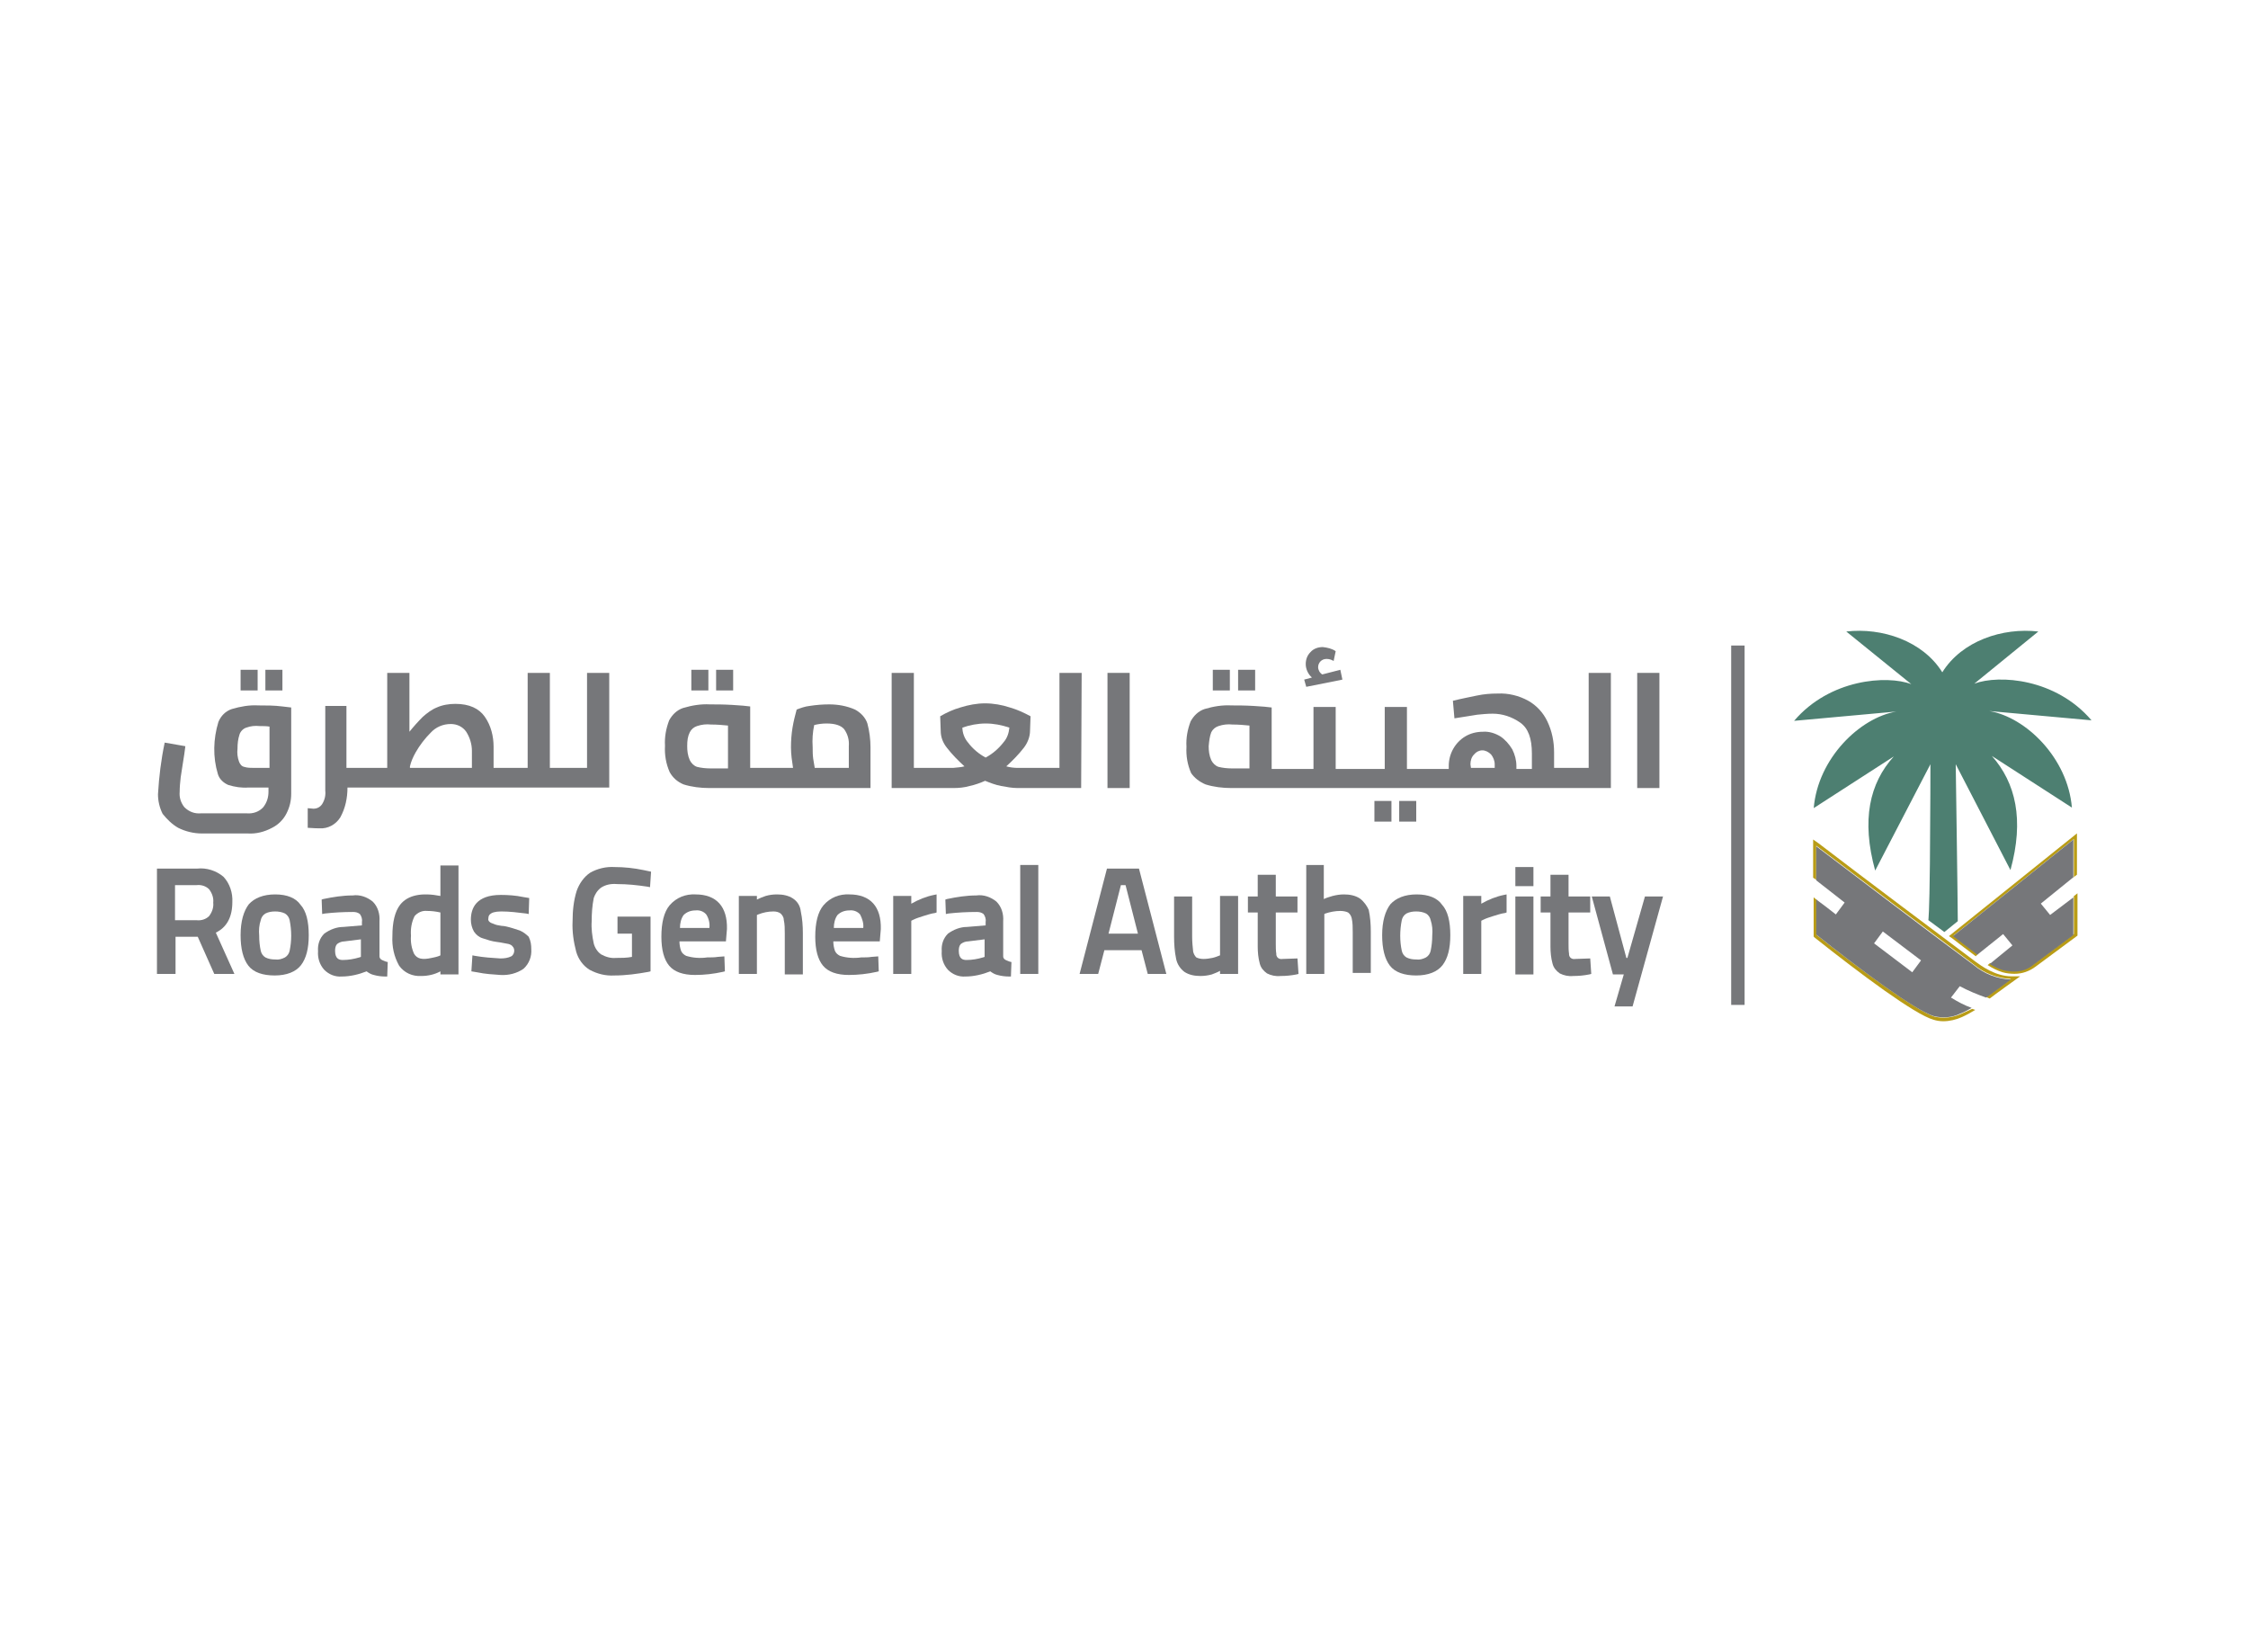 <?xml version="1.0" encoding="utf-8"?>
<!-- Generator: Adobe Illustrator 26.5.0, SVG Export Plug-In . SVG Version: 6.00 Build 0)  -->
<svg version="1.1" id="Layer_1" xmlns="http://www.w3.org/2000/svg" xmlns:xlink="http://www.w3.org/1999/xlink" x="0px" y="0px"
	 viewBox="0 0 435.4 319.9" style="enable-background:new 0 0 435.4 319.9;" xml:space="preserve">
<style type="text/css">
	.st0{fill-rule:evenodd;clip-rule:evenodd;fill:#4D7F71;}
	.st1{fill:#B99C16;}
	.st2{fill:#BB9916;}
	.st3{fill:#76777A;}
</style>
<g id="Logo" transform="translate(-1332.834 -1284.873)">
	<g id="Group_1102" transform="translate(1650.025 1284.873)">
		<path id="Path_1312" class="st0" d="M56.3,178.2l3.1,2.3l2.6-2.1c0-3.3-0.4-30.4-0.4-30.4l10.6,20.5c2.7-9.8,1-16.9-3.6-22.1
			l15.5,10c-0.8-9.6-8.9-17.5-16-18.7l19.8,1.8c-6.9-8.1-17.9-8.9-22.7-7.1l12.4-10.1c-6.9-0.8-14.8,1.8-18.6,7.9
			c-3.8-6.1-11.7-8.7-18.6-7.9L53,132.5c-4.7-1.8-15.8-1-22.7,7.1l19.8-1.8c-7.1,1.2-15.2,9.1-16,18.7l15.5-10
			c-4.7,5.2-6.3,12.3-3.6,22.1L56.7,148c0,0,0,8.7-0.1,19.2C56.5,177.1,56.3,178.2,56.3,178.2z"/>
		<g id="Group_1101" transform="translate(3.682 39.093)">
			<path id="Path_1313" class="st1" d="M80.5,134.7l0.3-0.2v7.3l-7.8,5.8c-1.2,0.9-2.8,1.7-5.8,1c-0.9-0.2-1.8-0.6-2.6-1.2l0,0
				l-0.5,0.4c0.9,0.6,1.9,1.1,2.9,1.4c0.7,0.2,1.5,0.3,2.3,0.3c1.5,0,2.9-0.5,4.1-1.4l8.1-6l0-8.2L80.5,134.7z"/>
			<g id="Group_1100" transform="translate(0 1.286)">
				<path id="Path_1314" class="st2" d="M60.9,154.8l-0.4-0.2l0,0C60.6,154.7,60.7,154.7,60.9,154.8z"/>
				<path id="Path_1315" class="st1" d="M58.9,156c-1.6,0.7-3.4,0.9-5.1,0.5c-3.5-1.1-14.4-9.1-22.8-15.8v-6.8l-0.6-0.5v7.6l0.2,0.2
					c8.8,7,19.4,14.9,23,15.9c0.6,0.2,1.3,0.3,1.9,0.3c1.2,0,2.5-0.3,3.6-0.8c0.9-0.4,1.8-0.9,2.6-1.4l-0.6-0.2
					C60.4,155.3,59.6,155.7,58.9,156z"/>
				<path id="Path_1316" class="st1" d="M68.8,148.7c-3.3,0-6-2.1-7-2.8c-6.4-4.8-21.9-16.4-30.5-23l-1-0.7v7.4l0.6,0.4v-6.6
					c7.1,5.4,23.8,18,30.5,23c2,1.7,4.6,2.7,7.2,2.8c0,0-4.8,3.5-4.8,3.5l0,0l0.7,0.3c0.6-0.5,5.9-4.3,5.9-4.3L68.8,148.7z"/>
			</g>
			<path id="Path_1317" class="st1" d="M62.2,145.7c0,0-4.7-3.6-4.7-3.6l23.3-18.7v7.3l-0.3,0.3l0.9-0.7l0-8l-24.8,19.9l0.6,0.4
				c0.6,0.5,3.8,2.9,4.6,3.5L62.2,145.7L62.2,145.7z"/>
			<path id="Path_1318" class="st3" d="M63.8,154.1c0.1,0,4.8-3.5,4.8-3.5c-2.6-0.1-5.2-1.1-7.2-2.8c-6.8-5-23.4-17.6-30.5-23v6.6
				c1.5,1.2,3.5,2.7,5.5,4.3l-1.7,2.3c-1.4-1.1-2.7-2.1-3.8-2.9v6.8c8.4,6.7,19.3,14.8,22.8,15.8c1.7,0.4,3.5,0.3,5.1-0.5
				c0.8-0.3,1.5-0.7,2.2-1.1c-1.4-0.5-2.7-1.2-4-2l1.7-2.2C60.4,152.8,62.1,153.5,63.8,154.1z M49.5,149.2c-2.2-1.7-4.8-3.6-7.4-5.6
				l1.7-2.3c2.6,2,5.2,3.9,7.4,5.6L49.5,149.2z"/>
			<path id="Path_1319" class="st3" d="M76.2,138.1l-1.8-2.2l6.3-5.1v-7.3l-23.3,18.7c0,0,4.7,3.6,4.7,3.6l5-4l1.8,2.2l-4.4,3.6
				c0.8,0.5,1.6,0.9,2.6,1.2c3,0.7,4.7-0.1,5.8-1l7.8-5.8v-7.3L76.2,138.1z"/>
		</g>
	</g>
	<g id="Group_1103" transform="translate(1332.834 1287.687)">
		<path id="Path_1320" class="st3" d="M34.5,157.5c1.4,0.7,3,1.1,4.6,1.1h8.9c1.6,0.1,3.2-0.3,4.7-1.1c1.2-0.6,2.2-1.6,2.8-2.8
			c0.6-1.2,0.9-2.4,0.9-3.8v-16.7l-1.7-0.2c-1.6-0.2-3.1-0.2-4.7-0.2c-1.7-0.1-3.4,0.2-5.1,0.7c-1.2,0.4-2.1,1.3-2.6,2.5
			c-1,3.3-1.1,6.8-0.1,10.1c0.3,1,1.1,1.7,2,2.1c1.3,0.4,2.6,0.6,3.9,0.5h3.9v0.8c0,1.1-0.3,2.1-1,3c-0.8,0.9-2,1.3-3.2,1.2h-8.9
			c-1.2,0.1-2.3-0.3-3.2-1.2c-0.7-0.9-1-1.9-0.9-3c0-0.9,0.1-1.9,0.2-2.8c0.2-1.2,0.4-2.7,0.7-4.5l0.2-1.5l-4-0.7
			c-0.7,3.3-1.1,6.6-1.3,10c0,1.3,0.3,2.6,0.9,3.8C32.4,155.9,33.3,156.8,34.5,157.5z M49.3,145.9c-0.7,0-1.4,0-2-0.2
			c-0.5-0.1-0.8-0.5-1-1c-0.3-0.8-0.4-1.7-0.3-2.5c0-1,0.1-1.9,0.4-2.8c0.2-0.6,0.7-1.1,1.3-1.3c0.8-0.3,1.7-0.4,2.6-0.3
			c0.7,0,1.3,0,1.9,0.1v8L49.3,145.9z"/>
		<rect id="Rectangle_373" x="46.6" y="126.9" class="st3" width="3.3" height="4"/>
		<rect id="Rectangle_374" x="51.4" y="126.9" class="st3" width="3.3" height="4"/>
		<path id="Path_1321" class="st3" d="M118,127.5h-4.3v18.4h-7.2v-18.4h-4.3v18.4h-6.6v-4.1c0-2-0.5-4.1-1.7-5.8
			c-1.1-1.6-3-2.5-5.7-2.5c-1.2,0-2.5,0.2-3.6,0.7c-1,0.4-1.9,1.1-2.7,1.8c-0.9,0.9-1.8,1.9-2.6,2.9v-11.4h-4.3v18.4h-7.9v-12H63
			v16.4c0.1,0.9-0.1,1.8-0.6,2.6c-0.4,0.6-1,0.9-1.7,0.9l-1.1-0.1v3.8c1.3,0.1,2,0.1,2.3,0.1c1.6,0.1,3.1-0.7,4-2.1
			c1-1.8,1.4-3.8,1.4-5.8H118L118,127.5z M91.4,145.9h-12v-0.3c0.2-0.9,0.6-1.8,1.1-2.7c0.8-1.4,1.8-2.7,2.9-3.8
			c1-1.1,2.4-1.7,3.9-1.7c1.2,0,2.3,0.5,3,1.5c0.7,1.1,1.1,2.4,1.1,3.7V145.9z"/>
		<rect id="Rectangle_375" x="133.9" y="126.9" class="st3" width="3.3" height="4"/>
		<path id="Path_1322" class="st3" d="M132.4,149.1c1.6,0.5,3.3,0.7,5,0.7h31.2v-7.9c0-1.5-0.2-3.1-0.6-4.6
			c-0.4-1.2-1.3-2.1-2.4-2.7c-1.6-0.7-3.3-1-5-1c-1.3,0-2.5,0.1-3.8,0.3c-0.9,0.1-1.7,0.4-2.5,0.7c-0.3,1.1-0.6,2.3-0.8,3.5
			c-0.2,1.2-0.3,2.5-0.3,3.8c0,1.4,0.2,2.7,0.4,4h-8.3v-11.9c-0.7-0.1-1.8-0.2-3.5-0.3c-1.7-0.1-3.1-0.1-4.3-0.1
			c-1.8-0.1-3.5,0.2-5.2,0.7c-1.2,0.4-2.1,1.3-2.7,2.4c-0.6,1.6-0.9,3.2-0.8,4.9c-0.1,1.8,0.2,3.5,0.9,5.1
			C130.3,147.8,131.2,148.6,132.4,149.1z M157.7,137.6c0.8-0.2,1.6-0.3,2.4-0.3c1.7,0,2.8,0.4,3.4,1.1c0.7,1,1,2.1,0.9,3.3v4.2h-6.6
			c-0.1-0.5-0.2-1.1-0.3-1.8c-0.1-0.7-0.1-1.5-0.1-2.2C157.3,140.4,157.4,139,157.7,137.6L157.7,137.6z M133.6,139
			c0.3-0.6,0.8-1,1.4-1.2c0.9-0.3,1.8-0.4,2.7-0.3c1.2,0,2.3,0.1,3.3,0.2v8.3h-3.4c-0.9,0-1.8-0.1-2.6-0.3c-0.6-0.2-1.1-0.7-1.4-1.3
			c-0.4-0.9-0.5-1.8-0.5-2.7C133.1,140.6,133.2,139.8,133.6,139L133.6,139z"/>
		<rect id="Rectangle_376" x="138.7" y="126.9" class="st3" width="3.3" height="4"/>
		<path id="Path_1323" class="st3" d="M209.5,127.5h-4.3v18.4h-8.1c-0.7,0-1.5-0.1-2.2-0.3c1.2-1.1,2.4-2.3,3.4-3.6
			c0.7-0.9,1.2-2.1,1.2-3.3l0.1-2.8c-1.3-0.7-2.6-1.3-4-1.7c-1.5-0.5-3.2-0.8-4.8-0.8c-1.6,0-3.2,0.3-4.8,0.8
			c-1.4,0.4-2.7,1-3.9,1.7l0.1,2.8c0,1.2,0.4,2.3,1.2,3.3c1,1.3,2.2,2.5,3.4,3.6c-0.7,0.2-1.4,0.2-2.2,0.3H177v-18.4h-4.3v22.3h12
			c1,0,2.1-0.1,3.1-0.4c1-0.2,2.1-0.6,3-1c1,0.4,2,0.8,3.1,1c1.1,0.2,2.1,0.4,3.2,0.4h12.3L209.5,127.5z M190.9,143.9
			c-1.3-0.7-2.5-1.7-3.4-2.9c-0.7-0.8-1.1-1.9-1.1-2.9c1.4-0.5,3-0.8,4.5-0.8c1.6,0,3.1,0.3,4.6,0.8c-0.1,1-0.4,2-1.1,2.8
			C193.4,142.2,192.2,143.2,190.9,143.9z"/>
		<rect id="Rectangle_377" x="214.5" y="127.5" class="st3" width="4.3" height="22.3"/>
		<rect id="Rectangle_378" x="234.9" y="126.9" class="st3" width="3.3" height="4"/>
		<path id="Path_1324" class="st3" d="M233.5,149.1c1.6,0.5,3.3,0.7,5,0.7H312v-22.3h-4.3v18.4H301v-3c0-2.1-0.4-4.1-1.3-6
			c-0.8-1.7-2.1-3.1-3.7-4c-1.8-1-3.9-1.5-5.9-1.4c-1.4,0-2.7,0.1-4.1,0.4c-1.4,0.3-3,0.6-4.6,1l0.3,3.4c1.8-0.3,3.3-0.5,4.4-0.7
			c1-0.1,2-0.2,3-0.2c1.9,0,3.7,0.6,5.3,1.7c1.6,1.1,2.3,3.1,2.3,6v3h-3v-0.6c0-1.1-0.3-2.2-0.8-3.2c-0.6-1-1.4-1.9-2.3-2.5
			c-1-0.6-2.2-1-3.4-0.9c-1.2,0-2.4,0.3-3.4,0.9c-2,1.2-3.2,3.4-3.2,5.7v0.6h-8.1v-12h-4.3v12h-9.5v-12h-4.3v12h-8.1v-11.9
			c-0.7-0.1-1.8-0.2-3.5-0.3c-1.7-0.1-3.1-0.1-4.3-0.1c-1.8-0.1-3.5,0.2-5.2,0.7c-1.2,0.4-2.1,1.3-2.7,2.4c-0.6,1.6-0.9,3.2-0.8,4.9
			c-0.1,1.8,0.2,3.5,0.9,5.1C231.3,147.8,232.3,148.6,233.5,149.1z M284.8,145.2c0-0.7,0.2-1.4,0.7-1.9c0.4-0.5,1-0.8,1.6-0.8
			c0.6,0,1.2,0.3,1.7,0.8c0.4,0.5,0.7,1.2,0.7,1.9v0.7h-4.6L284.8,145.2z M234.6,139c0.3-0.6,0.8-1,1.4-1.2c0.9-0.3,1.8-0.4,2.7-0.3
			c1.2,0,2.3,0.1,3.3,0.2v8.3h-3.4c-0.9,0-1.8-0.1-2.6-0.3c-0.6-0.2-1.1-0.7-1.4-1.3c-0.4-0.9-0.5-1.8-0.5-2.7
			C234.2,140.6,234.3,139.8,234.6,139L234.6,139z"/>
		<rect id="Rectangle_379" x="239.8" y="126.9" class="st3" width="3.3" height="4"/>
		<path id="Path_1325" class="st3" d="M253,130.2l7-1.4l-0.4-1.9l-3.5,0.9c-0.5-0.3-0.8-0.9-0.8-1.4c0-0.9,0.7-1.6,1.6-1.6
			c0,0,0.1,0,0.1,0c0.5,0,1,0.2,1.3,0.4l0.4-1.9c-0.7-0.5-1.6-0.7-2.5-0.8c-0.9,0-1.8,0.3-2.4,1c-0.6,0.6-0.9,1.4-0.9,2.3
			c0,1,0.5,2,1.2,2.6l-1.5,0.4L253,130.2z"/>
		<rect id="Rectangle_380" x="271" y="152.3" class="st3" width="3.3" height="4"/>
		<rect id="Rectangle_381" x="266.2" y="152.3" class="st3" width="3.3" height="4"/>
		<rect id="Rectangle_382" x="317.1" y="127.5" class="st3" width="4.3" height="22.3"/>
		<path id="Path_1326" class="st3" d="M45,171.9c0.1-1.8-0.5-3.6-1.7-4.9c-1.4-1.2-3.3-1.8-5.1-1.6h-7.8v20.4h3.6v-7.2h4.3l3.2,7.2
			h3.9l-3.6-8C43.9,176.8,45,174.8,45,171.9z M41.3,172c0.1,0.9-0.2,1.8-0.8,2.6c-0.6,0.6-1.5,0.9-2.4,0.8h-4.2v-6.8h4.2
			c0.9-0.1,1.8,0.2,2.4,0.8C41.1,170.2,41.4,171.1,41.3,172L41.3,172z"/>
		<path id="Path_1327" class="st3" d="M53.3,170.4c-2.3,0-4,0.7-5.1,1.9c-1,1.3-1.6,3.3-1.6,6c0,2.6,0.5,4.6,1.5,5.9
			c1,1.3,2.8,1.9,5.1,1.9s4.1-0.7,5.1-2c1-1.3,1.5-3.2,1.5-5.8c0-2.7-0.5-4.7-1.6-5.9C57.3,171.1,55.6,170.4,53.3,170.4z
			 M50.5,175.4c0.1-0.5,0.4-1,0.9-1.3c0.6-0.3,1.2-0.4,1.9-0.4c0.6,0,1.3,0.1,1.9,0.4c0.5,0.3,0.8,0.8,0.9,1.3c0.2,1,0.3,2,0.3,3
			c0,1-0.1,1.9-0.3,2.9c-0.1,0.5-0.4,1-0.9,1.3l0,0c-0.6,0.3-1.2,0.5-1.9,0.4c-0.7,0-1.3-0.1-1.9-0.4c-0.5-0.3-0.8-0.8-0.9-1.3
			c-0.2-0.9-0.3-1.9-0.3-2.9C50.1,177.3,50.2,176.3,50.5,175.4L50.5,175.4z"/>
		<path id="Path_1328" class="st3" d="M73.7,182.9c-0.1-0.1-0.2-0.3-0.2-0.5v-6.8c0.1-1.4-0.3-2.8-1.3-3.8c-1.1-0.9-2.5-1.4-3.9-1.2
			c-1.9,0-3.8,0.3-5.7,0.7l-0.3,0.1l0.1,2.8l0.5-0.1c1.8-0.2,3.6-0.3,5.5-0.3c0.5,0,0.9,0.1,1.3,0.4c0.3,0.4,0.5,1,0.4,1.5v0.7
			l-3.6,0.3c-1.3,0-2.6,0.5-3.7,1.3c-0.9,0.9-1.3,2.1-1.2,3.4c-0.1,1.3,0.3,2.6,1.2,3.6c0.9,0.9,2.1,1.4,3.4,1.3
			c1.6,0,3.3-0.4,4.8-1c0.4,0.3,0.9,0.6,1.4,0.7c0.7,0.2,1.5,0.3,2.2,0.3h0.4l0.1-2.8l-0.4-0.1C74.2,183.2,73.9,183.1,73.7,182.9z
			 M69.9,179.1v3.4l-0.3,0.1c-1,0.3-2.1,0.5-3.2,0.5c-0.7,0-1.5-0.2-1.5-1.8c0-0.5,0.1-1,0.4-1.3c0.4-0.3,0.9-0.5,1.4-0.5
			L69.9,179.1z"/>
		<path id="Path_1329" class="st3" d="M85.3,170.7c-3.6-0.7-6.3-0.2-7.8,1.7c-1,1.3-1.5,3.3-1.5,6.1c-0.1,2,0.3,3.9,1.3,5.7
			c1,1.4,2.6,2.1,4.3,2c1.3,0,2.6-0.3,3.7-0.9v0.6h3.5v-21.1h-3.5V170.7z M85.3,182.2l-0.2,0.1c-0.5,0.2-1,0.3-1.5,0.4l0,0
			c-1.8,0.4-2.8,0.2-3.4-0.8c-0.5-1.1-0.7-2.3-0.6-3.5c-0.1-1.3,0.1-2.6,0.7-3.8c0.6-0.7,1.5-1.1,2.4-1c0.9,0,1.7,0.1,2.6,0.3
			L85.3,182.2z"/>
		<path id="Path_1330" class="st3" d="M100.7,177.4c-0.9-0.3-1.8-0.6-2.7-0.8c-0.4-0.1-0.7-0.1-0.8-0.1c-0.7-0.1-1.2-0.2-1.6-0.4
			c-0.3-0.1-0.6-0.2-0.8-0.4c-0.2-0.2-0.3-0.4-0.2-0.7c0-0.3,0-1.3,2.5-1.3c1.6,0,3.2,0.2,4.8,0.4l0.5,0.1l0.1-3.1l-1.2-0.2
			c-1.4-0.3-2.9-0.4-4.3-0.4c-4.8,0-5.8,2.6-5.8,4.8c0,0.8,0.2,1.6,0.6,2.3c0.4,0.6,1,1.1,1.7,1.3c0.9,0.3,1.8,0.6,2.7,0.7l0.7,0.1
			c0.6,0.1,1.1,0.2,1.6,0.3c0.3,0.1,0.6,0.2,0.8,0.5c0.2,0.2,0.3,0.5,0.3,0.8c0,0.4-0.2,0.9-0.6,1.1c-0.6,0.3-1.3,0.4-2.1,0.4
			c-1.6-0.1-3.2-0.2-4.9-0.5l-0.5-0.1l-0.2,3.1l1.2,0.2c1.4,0.3,2.9,0.4,4.4,0.5c1.6,0.1,3.2-0.3,4.5-1.2c1.1-1,1.6-2.4,1.5-3.8
			c0-0.8-0.1-1.6-0.5-2.4C102,178.2,101.4,177.7,100.7,177.4z"/>
		<path id="Path_1331" class="st3" d="M116.4,169.1c0.9-0.6,2-0.8,3.1-0.7c2,0,3.9,0.2,5.9,0.5l0.5,0.1l0.2-3l-1.4-0.3
			c-1.9-0.4-3.8-0.6-5.7-0.6c-1.6-0.1-3.3,0.3-4.7,1.1c-1.2,0.8-2.1,2.1-2.6,3.5c-0.6,1.9-0.8,3.9-0.8,5.9c-0.1,2,0.2,4,0.7,5.9
			c0.4,1.4,1.3,2.7,2.6,3.5c1.5,0.8,3.1,1.2,4.8,1.1c2.2,0,4.4-0.3,6.6-0.7l0.4-0.1v-10.6h-6.4v3.3h2.8v4.5c-1,0.2-2.1,0.2-3.1,0.2
			c-1,0.1-2-0.2-2.9-0.7c-0.7-0.5-1.2-1.3-1.4-2.1c-0.3-1.4-0.5-2.9-0.4-4.3c0-1.5,0.1-3,0.4-4.5
			C115.2,170.5,115.6,169.7,116.4,169.1z"/>
		<path id="Path_1332" class="st3" d="M134.7,170.4c-1.9-0.1-3.7,0.6-5,2.1c-1.1,1.3-1.6,3.4-1.6,6.1c0,2.5,0.5,4.4,1.5,5.6l0,0
			c1,1.2,2.7,1.8,5,1.8c1.8,0,3.6-0.2,5.4-0.6l0.4-0.1l-0.1-2.9l-1.3,0.1c-0.6,0.1-1.2,0.1-2,0.1c-1.4,0.2-2.8,0.1-4.1-0.3
			c-0.4-0.2-0.8-0.5-1-1c-0.2-0.6-0.3-1.2-0.3-1.8h9l0.2-2.4C140.9,172.8,138.8,170.4,134.7,170.4z M131.7,176.9
			c0-0.9,0.2-1.8,0.7-2.5c0.6-0.6,1.4-0.9,2.3-0.9c0.8-0.1,1.6,0.2,2.1,0.8c0.5,0.8,0.7,1.7,0.6,2.6H131.7z"/>
		<path id="Path_1333" class="st3" d="M153.6,171.2c-0.9-0.6-2-0.8-3.1-0.8c-0.8,0-1.5,0.1-2.2,0.3c-0.6,0.2-1.1,0.4-1.7,0.7v-0.7
			h-3.5v15.1h3.5v-11.4l0.2-0.1c1-0.4,2-0.6,3-0.6c0.5,0,1,0.1,1.4,0.4c0.3,0.3,0.6,0.7,0.6,1.2c0.2,0.9,0.2,1.8,0.2,2.7v7.9h3.5v-8
			c0-1.4-0.1-2.8-0.4-4.2C155,172.7,154.5,171.8,153.6,171.2z"/>
		<path id="Path_1334" class="st3" d="M164.5,170.4c-1.9-0.1-3.7,0.6-5,2.1c-1.1,1.3-1.6,3.4-1.6,6.1c0,2.5,0.5,4.4,1.5,5.6l0,0
			c1,1.2,2.7,1.8,5,1.8c1.8,0,3.6-0.2,5.4-0.6l0.4-0.1l-0.1-2.9l-1.3,0.1c-0.6,0.1-1.2,0.1-2,0.1c-1.4,0.2-2.8,0.1-4.1-0.3
			c-0.4-0.2-0.8-0.5-1-1c-0.2-0.6-0.3-1.2-0.3-1.8h9l0.2-2.4C170.7,172.8,168.6,170.4,164.5,170.4z M167.2,176.9h-5.7
			c0-0.9,0.2-1.8,0.7-2.5c0.6-0.6,1.4-0.9,2.3-0.9c0.8-0.1,1.6,0.2,2.1,0.8C167,175.1,167.3,176,167.2,176.9L167.2,176.9z"/>
		<path id="Path_1335" class="st3" d="M176.5,172.2v-1.5H173v15.1h3.5v-10.3l0.4-0.2c0.6-0.3,1.3-0.5,1.9-0.7
			c0.7-0.2,1.5-0.5,2.3-0.6l0.3-0.1v-3.5l-0.5,0.1C179.4,170.8,177.9,171.4,176.5,172.2z"/>
		<path id="Path_1336" class="st3" d="M194.5,182.9c-0.1-0.1-0.2-0.3-0.2-0.5v-6.8c0.1-1.4-0.3-2.8-1.3-3.8
			c-1.1-0.9-2.5-1.4-3.9-1.2c-1.9,0-3.8,0.3-5.7,0.7l-0.3,0.1l0.1,2.8l0.5-0.1c1.8-0.2,3.6-0.3,5.5-0.3c0.5,0,0.9,0.1,1.3,0.4
			c0.3,0.4,0.5,1,0.4,1.5v0.7l-3.6,0.3c-1.3,0-2.6,0.5-3.7,1.3c-0.9,0.9-1.3,2.1-1.2,3.4c-0.1,1.3,0.3,2.6,1.2,3.6
			c0.9,0.9,2.1,1.4,3.4,1.3c1.6,0,3.3-0.4,4.8-1c0.4,0.3,0.9,0.6,1.4,0.7c0.7,0.2,1.5,0.3,2.2,0.3h0.4l0.1-2.8l-0.4-0.1
			C195,183.2,194.7,183.1,194.5,182.9z M190.7,179.1v3.4l-0.3,0.1c-1,0.3-2.1,0.5-3.2,0.5c-0.7,0-1.5-0.2-1.5-1.8
			c0-0.5,0.1-1,0.4-1.3c0.4-0.3,0.9-0.5,1.4-0.5L190.7,179.1z"/>
		<rect id="Rectangle_383" x="197.6" y="164.7" class="st3" width="3.5" height="21.1"/>
		<path id="Path_1337" class="st3" d="M214.4,165.4l-5.3,20.4h3.6l1.2-4.6h7.2l1.2,4.6h3.6l-5.3-20.4H214.4z M218,168.6l2.4,9.4
			h-5.7l2.4-9.4H218z"/>
		<path id="Path_1338" class="st3" d="M236.3,182.2c-0.5,0.2-1,0.4-1.5,0.5c-0.5,0.1-1.1,0.2-1.7,0.2c-0.5,0-1-0.1-1.4-0.3
			c-0.3-0.3-0.5-0.7-0.6-1.1c-0.1-0.9-0.2-1.9-0.2-2.9v-7.8h-3.5v7.8c0,1.4,0.1,2.9,0.4,4.3c0.2,1,0.8,1.9,1.6,2.5
			c0.9,0.6,2,0.8,3.1,0.8c0.7,0,1.5-0.1,2.2-0.3c0.5-0.2,1.1-0.4,1.6-0.7v0.6h3.5v-15.1h-3.5V182.2z"/>
		<path id="Path_1339" class="st3" d="M248.4,182.9c-0.6,0.1-1.1-0.2-1.2-0.8c0-0.1,0-0.2,0-0.2c-0.1-0.6-0.1-1.3-0.1-1.9v-6.1h4.2
			v-3.1h-4.2v-4.2h-3.5v4.2h-1.9v3.1h1.9v6.6c0,1.1,0.1,2.2,0.4,3.3c0.2,0.8,0.7,1.4,1.4,1.9l0,0c0.8,0.4,1.7,0.6,2.6,0.5
			c1.1,0,2.1-0.1,3.1-0.3l0.4-0.1l-0.2-3L248.4,182.9z"/>
		<path id="Path_1340" class="st3" d="M263.4,171.2c-0.9-0.6-2-0.8-3.1-0.8c-0.7,0-1.4,0.1-2.2,0.3c-0.6,0.2-1.1,0.3-1.7,0.6v-6.6
			H253v21.1h3.5v-11.6l0.2-0.1c0.9-0.3,1.9-0.5,2.9-0.5c0.5,0,1.1,0.1,1.5,0.3c0.4,0.3,0.6,0.7,0.7,1.1c0.2,0.9,0.2,1.8,0.2,2.7v7.9
			h3.5v-8c0-1.4-0.1-2.8-0.4-4.2C264.8,172.7,264.2,171.8,263.4,171.2z"/>
		<path id="Path_1341" class="st3" d="M274.4,170.4c-2.3,0-4,0.7-5.1,1.9c-1,1.3-1.6,3.3-1.6,6c0,2.6,0.5,4.6,1.5,5.9
			c1,1.3,2.8,1.9,5.1,1.9s4.1-0.7,5.1-2c1-1.3,1.5-3.2,1.5-5.8c0-2.7-0.5-4.7-1.6-5.9C278.4,171.1,276.7,170.4,274.4,170.4z
			 M277.4,178.4c0,1-0.1,1.9-0.3,2.9c-0.1,0.5-0.4,1-0.9,1.3c-0.6,0.3-1.2,0.5-1.9,0.4c-0.7,0-1.3-0.1-1.9-0.4
			c-0.5-0.3-0.8-0.8-0.9-1.3c-0.2-0.9-0.3-1.9-0.3-2.9c0-1,0.1-2,0.3-3c0.1-0.5,0.4-1,0.9-1.3c0.6-0.3,1.2-0.4,1.9-0.4
			c0.6,0,1.3,0.1,1.9,0.4c0.5,0.3,0.8,0.8,0.9,1.3C277.4,176.3,277.5,177.3,277.4,178.4L277.4,178.4z"/>
		<path id="Path_1342" class="st3" d="M286.9,172.2v-1.5h-3.5v15.1h3.5v-10.3l0.4-0.2c0.6-0.3,1.3-0.5,1.9-0.7
			c0.7-0.2,1.5-0.5,2.3-0.6l0.3-0.1v-3.5l-0.5,0.1C289.8,170.8,288.3,171.4,286.9,172.2z"/>
		<rect id="Rectangle_384" x="293.5" y="165.1" class="st3" width="3.5" height="3.7"/>
		<rect id="Rectangle_385" x="293.5" y="170.8" class="st3" width="3.5" height="15.1"/>
		<path id="Path_1343" class="st3" d="M305.1,182.9c-0.6,0.1-1.1-0.2-1.2-0.8c0-0.1,0-0.2,0-0.2c-0.1-0.6-0.1-1.3-0.1-1.9v-6.1h4.2
			v-3.1h-4.2v-4.2h-3.5v4.2h-1.9v3.1h1.9v6.6c0,1.1,0.1,2.2,0.4,3.3c0.2,0.8,0.7,1.4,1.4,1.9l0,0c0.8,0.4,1.7,0.6,2.6,0.5
			c1.1,0,2.1-0.1,3.1-0.3l0.4-0.1l-0.2-3L305.1,182.9z"/>
		<path id="Path_1344" class="st3" d="M315.2,182.7H315l-3.2-11.9h-3.5l4.1,15.1h2.1l-1.8,6.2h3.5l5.9-21.3h-3.5L315.2,182.7z"/>
		<rect id="Rectangle_386" x="335.3" y="122.2" class="st3" width="2.6" height="69.6"/>
	</g>
</g>
</svg>
